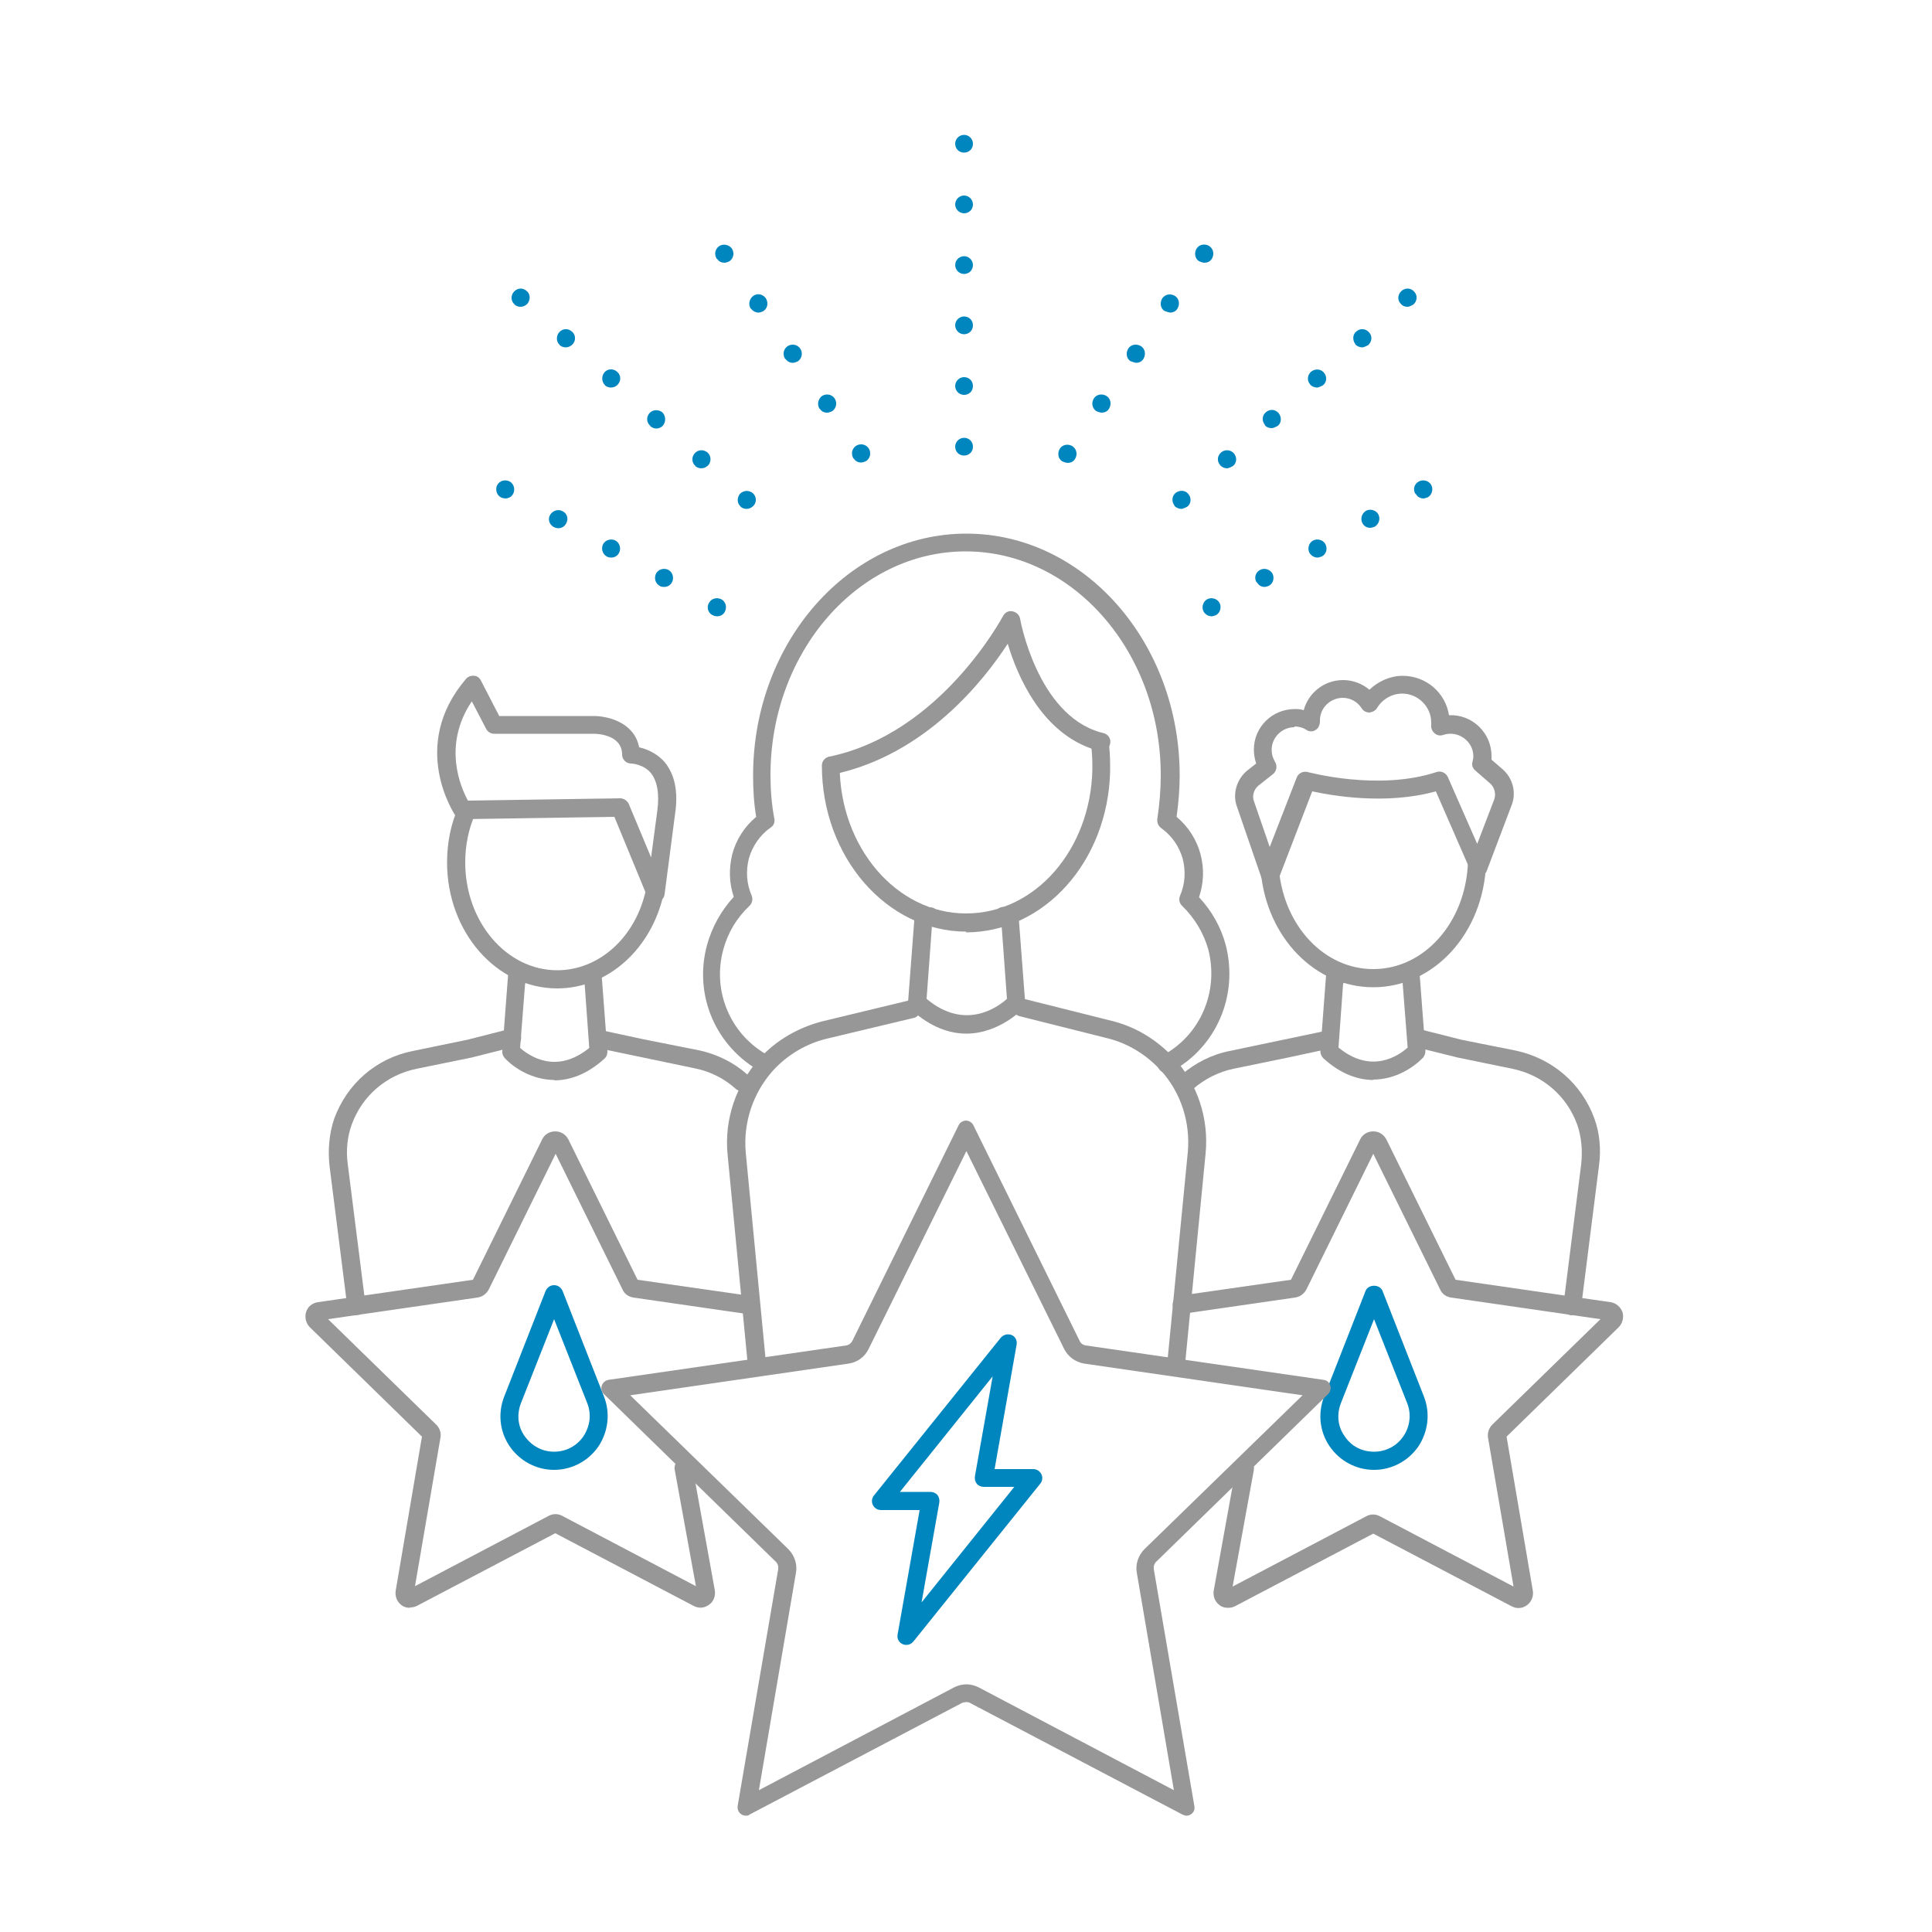 <?xml version="1.0" encoding="UTF-8"?>
<svg id="Layer_2" xmlns="http://www.w3.org/2000/svg" viewBox="0 0 50 50">
  <defs>
    <style>
      .cls-1 {
        fill: #0086be;
      }

      .cls-2 {
        fill: #979797;
      }
    </style>
  </defs>
  <g>
    <g>
      <path class="cls-2" d="M19.83,27.78s-.07,0-.11-.03c-1.19-.64-1.78-1.99-1.42-3.3.13-.47.37-.89.69-1.24-.12-.35-.13-.73-.04-1.1.1-.38.32-.72.62-.97-.06-.35-.08-.71-.08-1.07,0-3.45,2.48-6.26,5.52-6.26s5.52,2.81,5.52,6.26c0,.35-.03.71-.08,1.07.3.25.52.59.62.97.1.38.08.76-.04,1.11.33.35.57.78.69,1.23.34,1.31-.24,2.66-1.42,3.29-.11.06-.26.02-.32-.1-.06-.11-.02-.26.1-.32.99-.53,1.47-1.66,1.19-2.75-.12-.42-.35-.81-.68-1.13-.07-.07-.09-.17-.05-.26.13-.3.15-.63.07-.95-.09-.32-.28-.6-.56-.8-.07-.05-.11-.14-.1-.23.06-.39.09-.77.09-1.14,0-3.19-2.27-5.79-5.05-5.79s-5.05,2.6-5.05,5.79c0,.38.03.76.1,1.13.02.09-.02.18-.1.23-.27.19-.47.48-.56.8-.08.32-.06.65.07.95.04.09.02.2-.05.27-.33.31-.56.69-.68,1.13-.3,1.09.19,2.23,1.19,2.76.11.06.16.2.1.32-.04.08-.12.12-.21.12Z"/>
      <path class="cls-2" d="M30.43,35.62s-.02,0-.02,0c-.13-.01-.22-.13-.21-.26l.54-5.54c.07-.78-.18-1.55-.7-2.12-.38-.41-.85-.7-1.38-.83l-2.27-.57c-.13-.03-.2-.16-.17-.28.03-.13.16-.2.28-.17l2.27.57c.62.15,1.17.49,1.61.96.61.66.91,1.57.82,2.48l-.54,5.54c-.01.12-.11.21-.23.21Z"/>
      <path class="cls-2" d="M19.58,35.5c-.12,0-.22-.09-.23-.21l-.52-5.41c-.09-.91.22-1.81.83-2.49.43-.47,1-.8,1.63-.96l2.24-.54c.14-.03.29.08.29.23,0,.12-.09.22-.2.23l-2.22.53c-.54.13-1.02.42-1.39.82-.52.58-.78,1.35-.71,2.13l.52,5.41c.01.13-.08.24-.21.26,0,0-.01,0-.02,0Z"/>
      <path class="cls-2" d="M25.01,26.75c-.43,0-.92-.16-1.43-.62-.05-.05-.08-.12-.08-.19l.17-2.24c0-.12.11-.22.23-.22h.17c.13,0,.23.11.23.23,0,.11-.08.21-.18.23l-.14,1.91c.99.83,1.84.22,2.08,0l-.14-1.92c-.1-.03-.18-.12-.18-.23,0-.13.11-.23.23-.23h.16c.12,0,.23.09.23.22l.17,2.24c0,.07-.02.13-.06.18,0,0-.61.64-1.46.64Z"/>
      <path class="cls-2" d="M25.01,24.11c-2.06,0-3.74-1.93-3.74-4.3,0-.13.11-.23.23-.23s.23.11.23.23c0,2.11,1.47,3.83,3.27,3.83s3.22-1.66,3.27-3.71c0-.05,0-.08,0-.11,0-.2-.01-.39-.04-.58-.02-.13.07-.25.2-.26.13-.02.25.07.26.2.03.21.04.43.04.65,0,.05,0,.09,0,.14-.06,2.32-1.7,4.16-3.74,4.16Z"/>
      <path class="cls-2" d="M21.52,20.05c-.11,0-.21-.08-.23-.19-.03-.13.06-.25.18-.28,2.88-.6,4.47-3.61,4.49-3.64.05-.09.14-.14.24-.12.1.02.18.09.2.19,0,.02.44,2.47,2.07,2.94l.08.02c.13.03.21.15.18.28-.03.13-.15.21-.28.18l-.09-.02c-1.39-.41-2.03-1.91-2.28-2.75-.61.94-2.13,2.88-4.51,3.38-.02,0-.03,0-.05,0Z"/>
    </g>
    <g>
      <path class="cls-2" d="M40.69,34.04s-.02,0-.03,0c-.13-.02-.22-.13-.2-.26l.46-3.64c.04-.36.01-.71-.1-1.03-.27-.75-.9-1.29-1.68-1.45l-1.41-.29-1.13-.28c-.13-.03-.2-.16-.17-.29.03-.13.16-.2.29-.17l1.11.28,1.4.28c.94.2,1.7.85,2.03,1.75.14.38.18.81.12,1.24l-.46,3.64c-.01.12-.12.21-.23.21Z"/>
      <path class="cls-2" d="M30.73,28.23c-.07,0-.13-.03-.18-.08-.09-.1-.08-.25.02-.33.36-.31.79-.53,1.25-.62l2.48-.52c.12-.03.25.05.28.18.03.13-.05.25-.18.28l-1.07.23-1.41.29c-.38.08-.74.26-1.04.52-.04.04-.1.06-.15.06Z"/>
      <path class="cls-2" d="M35.55,27.95c-.4,0-.85-.15-1.3-.56-.05-.05-.08-.12-.08-.19l.15-1.98c0-.12.11-.22.23-.22h.15c.13,0,.23.11.23.23,0,.11-.07.19-.17.22l-.12,1.66c.85.7,1.56.21,1.79,0l-.13-1.67c-.09-.03-.16-.12-.16-.22,0-.13.11-.23.23-.23h.14c.12,0,.23.09.23.22l.15,1.98c0,.07-.02.13-.06.18-.25.26-.72.57-1.3.57Z"/>
    </g>
    <g>
      <path class="cls-2" d="M35.54,25.55c-1.5,0-2.75-1.28-2.91-2.98-.01-.13.08-.24.21-.26.13-.01.24.08.26.21.14,1.46,1.18,2.56,2.44,2.56,1.32,0,2.39-1.21,2.45-2.75,0-.13.11-.24.24-.23.13,0,.23.1.23.23h0c-.06,1.81-1.34,3.22-2.92,3.22Z"/>
      <path class="cls-2" d="M32.85,22.83h0c-.1,0-.19-.06-.22-.16l-.62-1.8c-.12-.33,0-.71.27-.93l.23-.18c-.04-.12-.06-.24-.06-.36,0-.58.47-1.05,1.06-1.05.08,0,.15,0,.23.03.12-.45.53-.78,1.02-.78.25,0,.49.09.68.25.23-.22.54-.36.86-.36.61,0,1.11.44,1.2,1.02.6-.03,1.1.46,1.1,1.05,0,.03,0,.07,0,.1l.29.25c.26.23.36.6.23.93l-.64,1.69c-.03.09-.12.15-.21.15h0c-.09,0-.18-.06-.21-.14l-.9-2.06c-1.3.36-2.69.11-3.2,0l-.85,2.21c-.03.09-.12.15-.22.15ZM33.5,18.82c-.32,0-.59.26-.59.59,0,.11.03.21.09.31.06.1.04.23-.05.31l-.38.3c-.12.1-.17.26-.12.4l.41,1.19.7-1.8c.04-.11.17-.17.28-.14.02,0,1.82.5,3.34,0,.11-.04.24.02.29.13l.76,1.73.44-1.15c.05-.14.01-.31-.1-.41l-.39-.34c-.07-.06-.1-.15-.07-.23.01-.05.02-.09.02-.14,0-.39-.4-.68-.78-.55-.08.03-.16.01-.22-.04-.06-.05-.1-.13-.09-.21,0-.02,0-.04,0-.07,0-.41-.34-.75-.75-.75-.26,0-.51.14-.65.37-.04.07-.12.11-.2.12-.08,0-.16-.04-.2-.11-.11-.17-.29-.27-.49-.27-.32,0-.59.26-.59.58v.03c0,.09-.04.18-.11.22-.07.05-.17.05-.24,0-.09-.06-.2-.09-.31-.09Z"/>
    </g>
    <g>
      <path class="cls-2" d="M14.42,25.58c-1.57,0-2.85-1.46-2.85-3.26,0-.51.1-1.01.3-1.45.05-.12.19-.17.31-.12.12.05.17.19.12.31-.17.38-.26.81-.26,1.26,0,1.54,1.07,2.79,2.38,2.79,1.09,0,2.04-.86,2.3-2.1.03-.13.16-.21.28-.18.13.03.21.15.18.28-.31,1.45-1.45,2.47-2.76,2.47Z"/>
      <path class="cls-2" d="M16.97,23.34c-.09,0-.18-.06-.22-.14l-.85-2.06-3.92.06c-.07,0-.15-.04-.2-.1-.01-.02-1.21-1.79.28-3.53.05-.06.13-.09.21-.08.08,0,.15.06.18.13l.47.91h2.44c.38,0,1.06.17,1.18.81.18.04.44.14.65.37.27.32.37.77.28,1.36l-.27,2.07c-.01.11-.1.19-.2.2-.01,0-.02,0-.03,0ZM16.05,20.66c.09,0,.18.06.22.14l.58,1.39.16-1.2c.06-.45,0-.78-.17-.99-.2-.23-.5-.24-.51-.24-.13,0-.23-.11-.23-.23,0-.54-.7-.54-.73-.54h-2.58c-.09,0-.17-.05-.21-.13l-.37-.71c-.77,1.15-.28,2.24-.1,2.57l3.95-.06h0Z"/>
      <g>
        <path class="cls-2" d="M9.22,34.04c-.12,0-.22-.09-.23-.21l-.46-3.64c-.05-.43-.01-.86.12-1.24.33-.9,1.08-1.56,2.03-1.75l1.41-.29,1.1-.28c.13-.03.25.04.29.17.03.13-.04.25-.17.29l-1.11.28-1.42.29c-.78.16-1.41.7-1.68,1.45-.11.31-.15.66-.1,1.02l.46,3.64c.02.13-.07.25-.2.26-.01,0-.02,0-.03,0Z"/>
        <path class="cls-2" d="M19.18,28.23c-.06,0-.11-.02-.15-.06-.29-.26-.65-.44-1.04-.52l-2.49-.52c-.13-.03-.21-.15-.18-.28.03-.13.15-.21.28-.18l1.07.23,1.41.28c.47.1.9.31,1.25.62.1.09.11.23.02.33-.05.05-.11.08-.18.08Z"/>
        <path class="cls-2" d="M14.36,27.95c-.58,0-1.06-.31-1.3-.57-.04-.05-.07-.11-.06-.18l.15-1.98c0-.12.11-.22.23-.22h.14c.13,0,.23.11.23.23,0,.1-.07.19-.16.22l-.13,1.67c.23.2.93.7,1.79,0l-.12-1.66c-.1-.03-.17-.12-.17-.22,0-.13.11-.23.23-.23h.15c.12,0,.23.09.23.22l.15,1.98c0,.07-.02.14-.08.19-.45.41-.9.56-1.3.56Z"/>
      </g>
      <path class="cls-1" d="M14.34,38.04c-.46,0-.89-.23-1.15-.61-.26-.38-.31-.86-.14-1.29l1.07-2.73c.04-.09.12-.15.22-.15h0c.1,0,.18.06.22.15l1.07,2.73c.17.43.11.91-.14,1.29-.26.38-.69.61-1.15.61ZM14.34,34.14l-.86,2.18c-.11.29-.08.6.1.85s.45.4.76.4.59-.15.76-.4c.17-.26.21-.57.1-.85l-.86-2.18Z"/>
      <path class="cls-2" d="M10.61,41.61c-.08,0-.16-.02-.22-.07-.12-.09-.17-.23-.15-.37l.68-3.99-2.9-2.83c-.1-.1-.14-.25-.1-.39.04-.14.16-.24.31-.26l4.01-.58,1.79-3.63c.06-.13.19-.21.34-.21s.27.08.34.21l1.79,3.63,2.86.41c.13.02.22.14.2.27-.02.13-.14.22-.27.2l-2.9-.42c-.12-.02-.23-.09-.28-.21l-1.73-3.51-1.73,3.51c-.06.11-.16.19-.29.21l-3.87.56,2.8,2.73c.09.09.13.21.11.33l-.66,3.85,3.46-1.82c.11-.06.24-.06.35,0l3.46,1.82-.55-3.02c-.02-.13.06-.25.19-.27.13-.02.25.06.27.19l.58,3.21c.02.14-.03.29-.15.37-.12.09-.27.1-.4.03l-3.58-1.88-3.58,1.88c-.06.03-.12.04-.18.04Z"/>
    </g>
    <path class="cls-1" d="M35.56,38.04c-.46,0-.89-.23-1.15-.61-.26-.38-.31-.86-.14-1.29l1.07-2.73c.07-.18.37-.18.44,0l1.07,2.73c.17.43.11.91-.14,1.29-.26.38-.69.61-1.15.61ZM35.56,34.14l-.86,2.18c-.11.29-.08.6.1.85.17.26.45.4.76.4s.59-.15.76-.4.21-.57.1-.85l-.86-2.18Z"/>
    <path class="cls-1" d="M23.46,42.57s-.07,0-.1-.02c-.1-.04-.15-.15-.13-.25l.57-3.22h-1c-.09,0-.17-.05-.21-.13-.04-.08-.03-.18.03-.25l3.28-4.08c.07-.08.18-.11.28-.07.1.04.15.15.13.25l-.57,3.22h1c.09,0,.17.05.21.13.04.08.03.18-.03.25l-3.28,4.08c-.05.06-.11.09-.18.09ZM23.29,38.61h.79c.07,0,.14.03.18.08s.06.12.05.19l-.46,2.59,2.4-2.99h-.79c-.07,0-.14-.03-.18-.08s-.06-.12-.05-.19l.46-2.59-2.4,2.99Z"/>
    <path class="cls-2" d="M25.24,29.33h0,0M25.01,29.79l2.53,5.12c.1.2.29.34.52.38l5.65.82-4.09,3.98c-.16.16-.24.39-.2.61l.96,5.63-5.05-2.66c-.1-.05-.21-.08-.32-.08s-.22.03-.32.08l-5.05,2.66.96-5.63c.04-.22-.04-.45-.2-.61l-4.09-3.98,5.65-.82c.22-.03.42-.17.52-.38l2.53-5.12M25.01,29c-.08,0-.16.04-.2.12l-2.75,5.58c-.03.06-.09.11-.16.12l-6.15.89c-.18.03-.25.25-.12.37l4.45,4.34c.05.05.07.12.06.19l-1.05,6.13c-.02.14.09.25.21.25.03,0,.07,0,.1-.03l5.5-2.89s.07-.02.1-.02.07,0,.1.02l5.5,2.89s.07.03.1.03c.13,0,.24-.11.21-.25l-1.05-6.13c-.01-.07.01-.14.06-.19l4.45-4.34c.13-.13.06-.35-.12-.37l-6.15-.89c-.07-.01-.13-.05-.16-.12l-2.75-5.58c-.04-.08-.12-.12-.2-.12h0Z"/>
    <path class="cls-2" d="M31.78,41.61c-.08,0-.16-.02-.22-.07-.12-.09-.17-.23-.15-.37l.58-3.21c.02-.13.15-.21.27-.19.13.02.21.15.19.27l-.55,3.02,3.46-1.82c.11-.06.24-.06.35,0l3.46,1.82-.66-3.85c-.02-.12.02-.25.11-.34l2.8-2.73-3.87-.56c-.12-.02-.23-.09-.28-.21l-1.73-3.51-1.73,3.51c-.06.11-.16.19-.29.21l-2.9.42c-.12.02-.25-.07-.27-.2-.02-.13.07-.25.2-.27l2.86-.41,1.79-3.63c.06-.13.19-.21.34-.21s.27.08.34.21l1.79,3.63,4.01.58c.14.02.26.12.31.26.04.14,0,.29-.1.39l-2.9,2.83.68,3.99c.02.14-.03.28-.15.37-.12.09-.27.1-.4.03l-3.58-1.88-3.58,1.88c-.06.03-.12.04-.18.04Z"/>
  </g>
  <g>
    <path class="cls-1" d="M22.09,11.87c-.07-.11-.05-.25.06-.33h0c.11-.07.25-.05.33.06h0c.07.11.05.25-.06.33h0s-.08.04-.13.04h0c-.08,0-.15-.03-.19-.1ZM21.21,10.58c-.07-.11-.04-.25.06-.33h0c.11-.07.25-.05.33.06h0c.07.11.05.25-.06.33h0s-.08.04-.13.04h0c-.08,0-.15-.03-.19-.1ZM20.32,9.29c-.07-.11-.05-.25.06-.33h0c.11-.07.25-.05.33.06h0c.07.11.05.25-.06.33h0s-.08.04-.13.04h0c-.08,0-.15-.04-.19-.1ZM19.43,7.99c-.07-.11-.04-.25.06-.33h0c.11-.08.25-.05.33.06h0c.07.11.05.25-.06.33h0s-.08.04-.13.04h0c-.07,0-.15-.04-.19-.1ZM18.55,6.7c-.07-.11-.05-.25.06-.33h0c.11-.07.25-.04.33.06h0c.07.11.05.25-.06.33h0s-.08.04-.13.04h0c-.07,0-.15-.03-.19-.1Z"/>
    <path class="cls-1" d="M18.44,15.92c-.12-.06-.16-.21-.09-.32h0c.06-.11.2-.15.32-.09h0c.11.06.15.2.09.32h0c-.04.08-.12.12-.2.12h0s-.08,0-.11-.03ZM17.07,15.16c-.11-.06-.15-.2-.09-.32h0c.06-.11.21-.15.32-.09h0c.11.06.15.21.09.32h0c-.04.08-.12.12-.21.12h0s-.08,0-.11-.03ZM15.7,14.4c-.11-.06-.15-.21-.09-.32h0c.06-.11.21-.15.32-.09h0c.11.06.15.21.09.32h0c-.04.08-.12.12-.2.12h0s-.08,0-.12-.03ZM14.33,13.64c-.12-.07-.16-.21-.09-.32h0c.07-.11.21-.15.32-.09h0c.12.06.16.2.09.32h0c-.04.08-.12.12-.2.12h0s-.08,0-.11-.03ZM12.96,12.87c-.11-.06-.15-.21-.09-.32h0c.06-.11.2-.15.32-.09h0c.11.06.15.21.09.32h0c-.04.08-.12.12-.21.12h0s-.08-.01-.11-.03Z"/>
    <path class="cls-1" d="M19.17,13.11c-.1-.08-.1-.23-.02-.33h0c.09-.09.23-.1.33-.02h0c.1.09.11.23.02.33h0c-.05.05-.11.08-.18.08h0c-.06,0-.11-.02-.16-.06ZM18,12.06c-.1-.08-.11-.23-.02-.33h0c.09-.1.23-.1.33-.02h0c.1.09.1.24.02.33h0c-.05.05-.11.08-.18.08h0c-.06,0-.11-.02-.16-.06ZM16.83,11.02c-.1-.08-.11-.23-.02-.33h0c.08-.09.23-.1.33-.02h0c.09.09.1.24.02.34h0c-.04.05-.11.08-.17.08h0c-.06,0-.11-.02-.16-.06ZM15.66,9.97c-.09-.08-.1-.23-.02-.33h0c.08-.1.23-.11.33-.02h0c.1.08.11.23.02.33h0c-.04.05-.11.08-.18.08h0c-.05,0-.11-.02-.16-.06ZM14.49,8.93c-.1-.08-.1-.23-.02-.33h0c.09-.1.23-.11.33-.02h0c.1.08.11.23.02.33h0c-.05.05-.11.08-.18.08h0c-.06,0-.11-.02-.16-.06ZM13.32,7.88c-.1-.08-.11-.23-.02-.33h0c.09-.1.23-.11.33-.02h0c.1.08.1.23.02.33h0c-.05.05-.11.08-.18.08h0c-.06,0-.11-.02-.16-.06Z"/>
    <path class="cls-1" d="M24.72,11.56c0-.13.11-.23.23-.23h0c.13,0,.23.1.23.23h0c0,.13-.1.23-.23.23h0c-.13,0-.23-.1-.23-.23ZM24.72,9.99c0-.13.11-.23.23-.23h0c.13,0,.23.1.23.23h0c0,.13-.1.23-.23.23h0c-.13,0-.23-.11-.23-.23ZM24.72,8.42c0-.13.11-.23.23-.23h0c.13,0,.23.1.23.23h0c0,.13-.1.23-.23.23h0c-.13,0-.23-.11-.23-.23ZM24.72,6.86c0-.13.11-.23.23-.23h0c.13,0,.23.11.23.23h0c0,.13-.1.23-.23.23h0c-.13,0-.23-.11-.23-.23ZM24.72,5.29c0-.13.11-.23.23-.23h0c.13,0,.23.11.23.23h0c0,.13-.1.23-.23.23h0c-.13,0-.23-.11-.23-.23ZM24.72,3.72c0-.13.11-.23.23-.23h0c.13,0,.23.11.23.23h0c0,.13-.1.23-.23.23h0c-.13,0-.23-.1-.23-.23Z"/>
    <g>
      <path class="cls-1" d="M27.49,11.94c-.11-.07-.13-.22-.06-.33h0c.07-.11.22-.13.33-.06h0c.11.08.13.22.06.33h0c-.04.07-.12.1-.19.1h0s-.09-.01-.13-.04ZM28.37,10.64c-.11-.08-.13-.22-.06-.33h0c.07-.11.22-.13.33-.06h0c.11.07.13.22.06.33h0c-.04.07-.12.1-.19.1h0s-.09-.01-.13-.04ZM29.26,9.35c-.11-.07-.13-.22-.06-.33h0c.07-.11.22-.13.33-.06h0c.11.07.13.22.06.33h0c-.04.07-.12.1-.19.1h0s-.09-.02-.13-.04ZM30.14,8.05c-.11-.07-.13-.22-.06-.33h0c.08-.11.22-.13.33-.06h0c.11.07.13.22.06.33h0c-.04.07-.12.1-.19.1h0s-.09-.02-.13-.04ZM31.03,6.76c-.11-.07-.13-.22-.06-.33h0c.07-.11.22-.13.33-.06h0c.11.08.13.22.06.33h0c-.04.07-.12.1-.19.1h0s-.09-.01-.13-.04Z"/>
      <path class="cls-1" d="M31.15,15.83c-.06-.11-.02-.26.09-.32h0c.11-.06.26-.02.32.09h0c.06.11.02.26-.09.32h0s-.08.03-.11.03h0c-.08,0-.16-.04-.21-.12ZM32.52,15.07c-.07-.11-.03-.26.09-.32h0c.11-.06.25-.02.32.09h0c.06.12.02.26-.09.32h0s-.07.03-.11.03h0c-.08,0-.16-.04-.2-.12ZM33.89,14.31c-.06-.11-.02-.26.09-.32h0c.11-.06.26-.02.32.09h0c.06.11.03.26-.09.32h0s-.08.03-.11.03h0c-.08,0-.16-.04-.21-.12ZM35.26,13.54c-.06-.11-.02-.25.09-.32h0c.11-.06.26-.02.32.09h0c.06.11.02.25-.09.32h0s-.08.03-.12.03h0c-.08,0-.16-.04-.2-.12ZM36.63,12.78c-.07-.11-.03-.26.09-.32h0c.11-.06.26-.02.32.09h0c.06.11.02.26-.09.32h0s-.08.03-.11.03h0c-.08,0-.16-.04-.2-.12Z"/>
      <path class="cls-1" d="M30.4,13.09c-.08-.1-.08-.24.02-.33h0c.1-.08.25-.08.33.02h0c.09.1.08.25-.02.33h0s-.1.06-.16.06h0c-.06,0-.13-.03-.18-.08ZM31.58,12.04c-.09-.1-.08-.24.02-.33h0c.09-.08.24-.08.33.02h0c.09.1.08.25-.02.33h0s-.1.06-.16.06h0c-.06,0-.13-.03-.17-.08ZM32.74,11c-.09-.1-.08-.25.02-.33h0c.1-.09.24-.08.33.02h0c.08.1.08.25-.02.33h0s-.1.06-.16.06h0c-.07,0-.13-.02-.18-.08ZM33.91,9.95c-.09-.09-.08-.24.02-.33h0c.1-.08.24-.08.33.02h0c.09.1.08.25-.02.33h0s-.1.06-.16.06h0c-.06,0-.13-.03-.18-.08ZM35.08,8.91c-.08-.1-.08-.25.02-.33h0c.1-.09.24-.08.33.02h0c.09.09.08.24-.02.33h0s-.1.06-.16.06h0c-.06,0-.13-.03-.18-.08ZM36.25,7.86c-.09-.09-.08-.24.02-.33h0c.1-.09.25-.08.33.02h0c.09.09.08.24-.02.33h0s-.1.06-.15.06h0c-.07,0-.13-.02-.18-.08Z"/>
    </g>
  </g>
</svg>